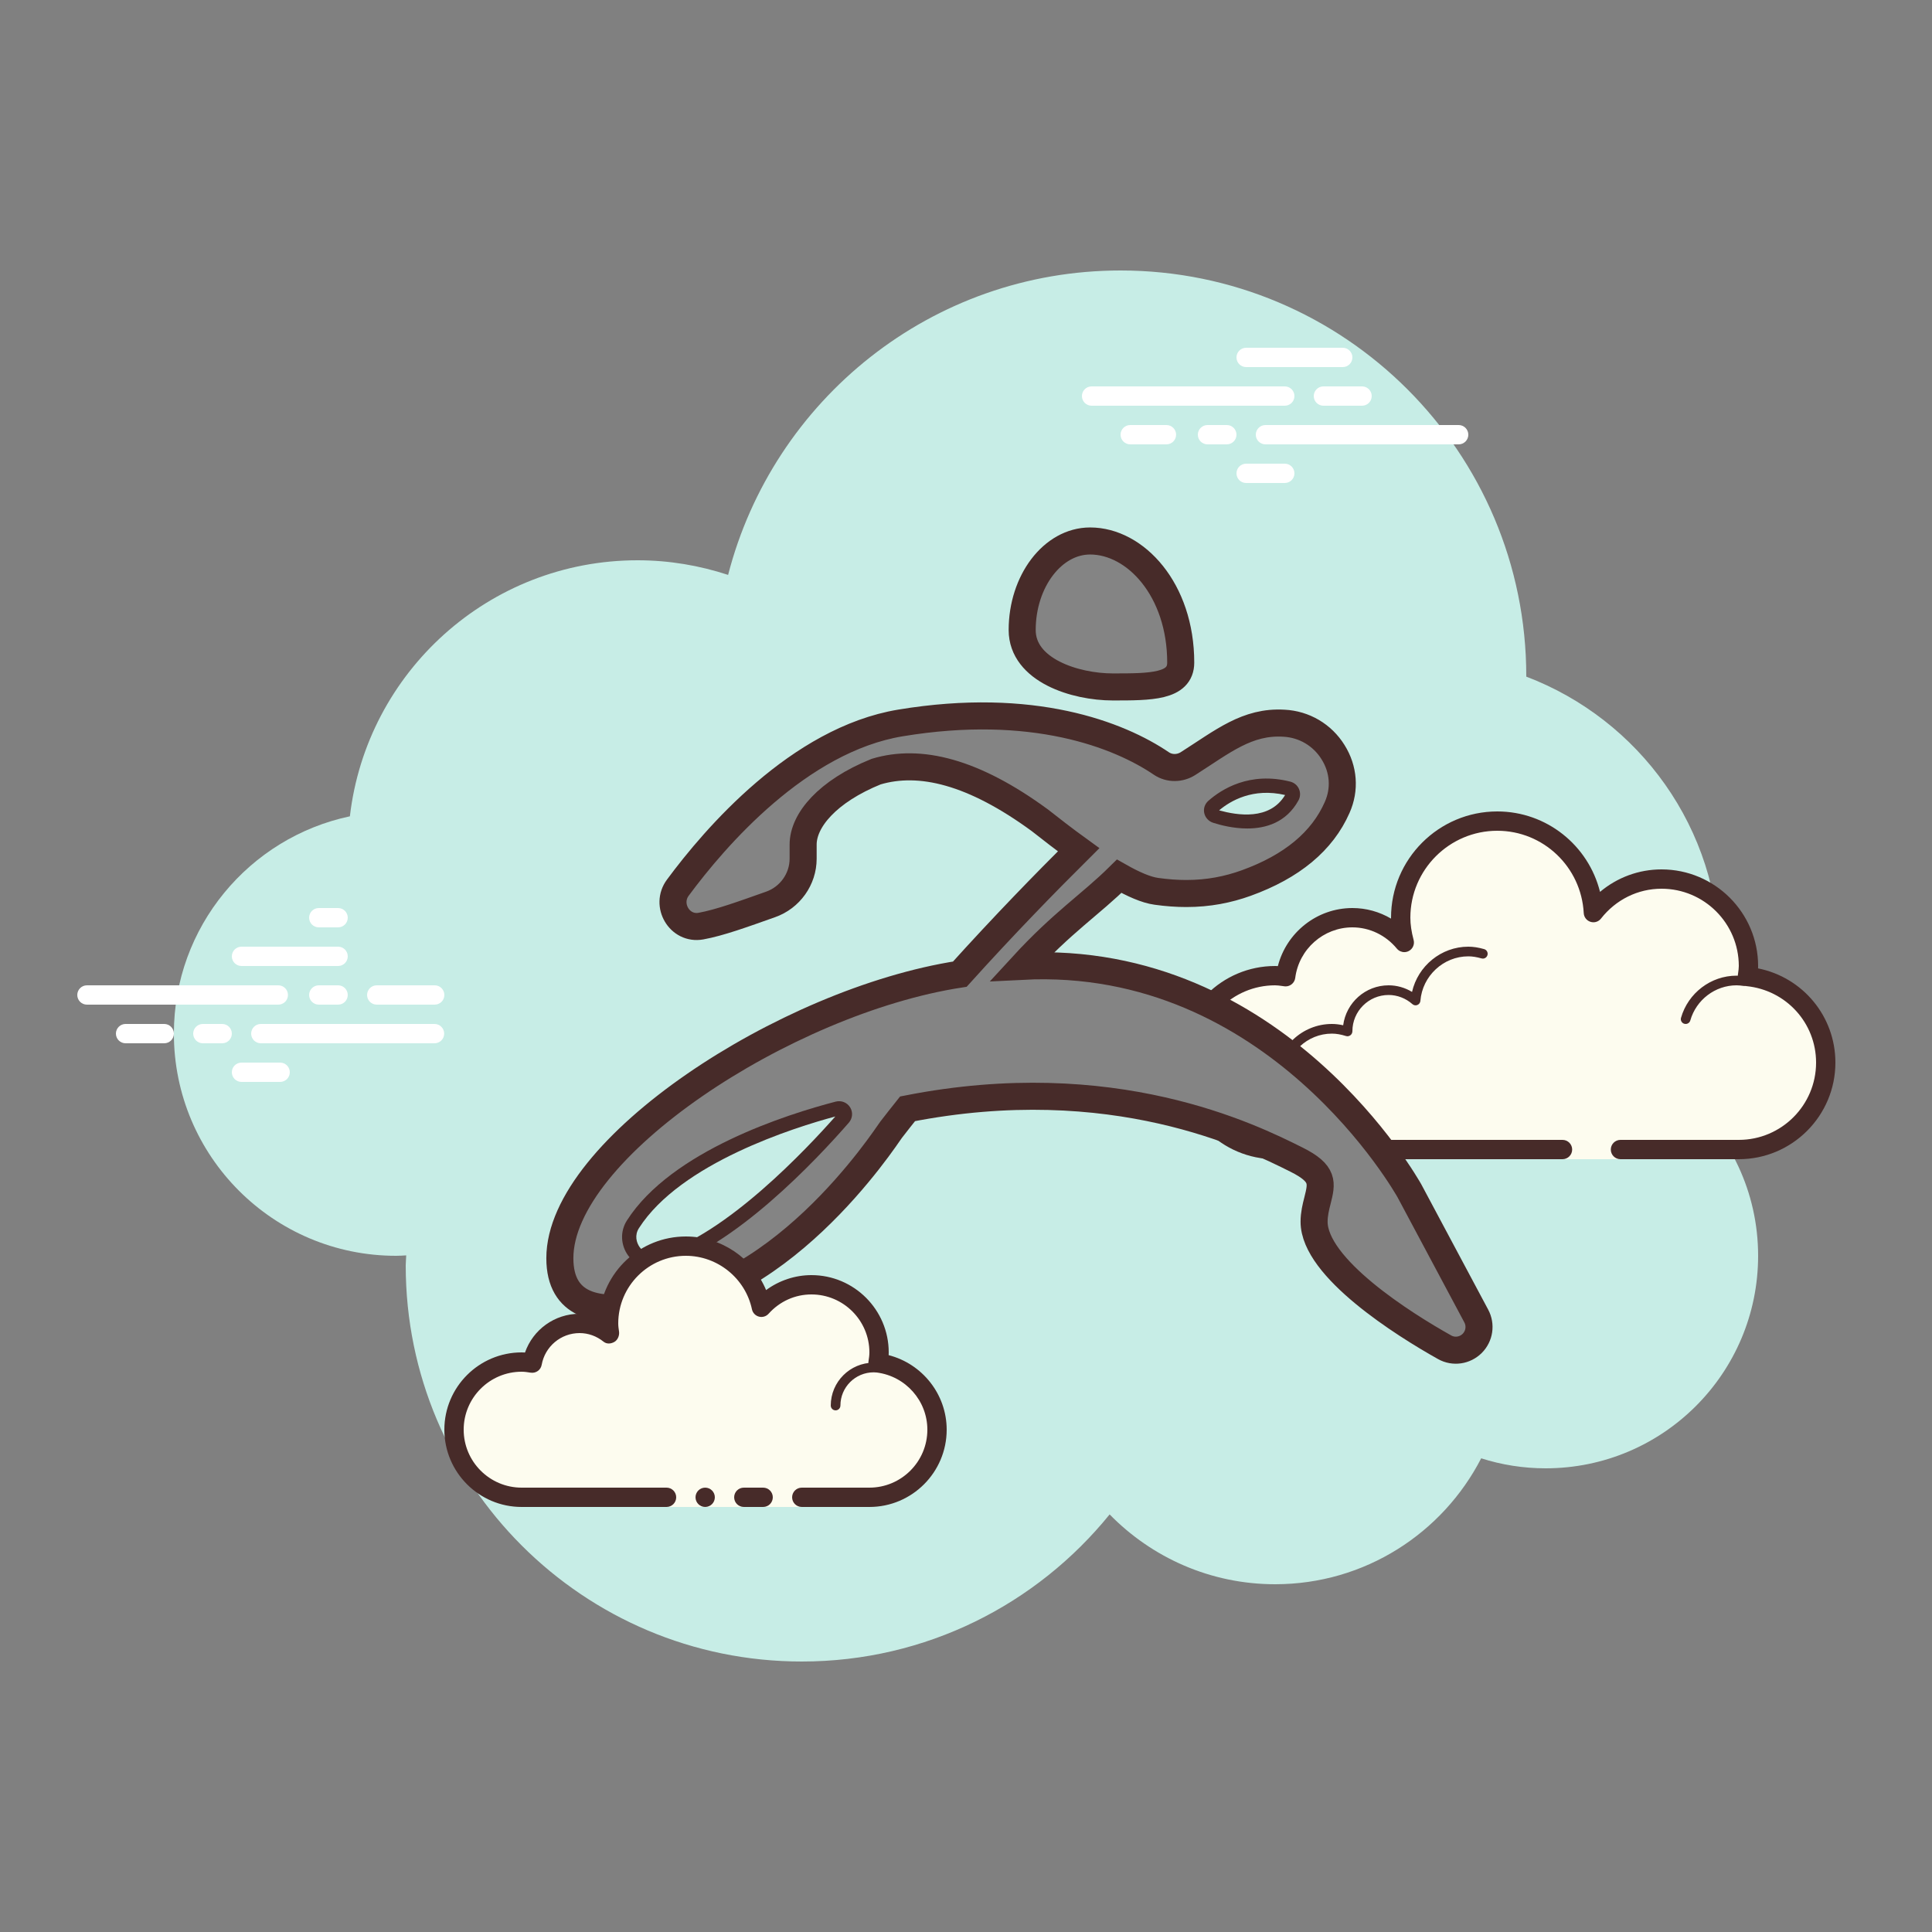 <svg xmlns="http://www.w3.org/2000/svg"  viewBox="0 0 100 100" width="100px" height="100px" baseProfile="basic"><rect x="0" y="0" width="100" height="100" fill="#808080" stroke="none"/><path fill="#c7ede6" d="M87.215,56.71C88.35,54.555,89,52.105,89,49.5c0-6.621-4.159-12.257-10.001-14.478 C78.999,35.015,79,35.008,79,35c0-11.598-9.402-21-21-21c-9.784,0-17.981,6.701-20.313,15.757C36.211,29.272,34.638,29,33,29 c-7.692,0-14.023,5.793-14.89,13.252C12.906,43.353,9,47.969,9,53.5C9,59.851,14.149,65,20.5,65c0.177,0,0.352-0.012,0.526-0.022 C21.022,65.153,21,65.324,21,65.5C21,76.822,30.178,86,41.5,86c6.437,0,12.175-2.972,15.934-7.614C59.612,80.611,62.64,82,66,82 c4.65,0,8.674-2.65,10.666-6.518C77.718,75.817,78.837,76,80,76c6.075,0,11-4.925,11-11C91,61.689,89.53,58.727,87.215,56.71z"/><path fill="#fff" d="M14.405,52H4.5C4.224,52,4,51.776,4,51.5S4.224,51,4.5,51h9.905c0.276,0,0.5,0.224,0.5,0.5 S14.682,52,14.405,52z M17.5,52h-1c-0.276,0-0.5-0.224-0.5-0.5s0.224-0.5,0.5-0.5h1c0.276,0,0.5,0.224,0.5,0.5S17.777,52,17.5,52z M22.491,54H13.5c-0.276,0-0.5-0.224-0.5-0.5s0.224-0.5,0.5-0.5h8.991c0.276,0,0.5,0.224,0.5,0.5S22.767,54,22.491,54z M11.5,54 h-1c-0.276,0-0.5-0.224-0.5-0.5s0.224-0.5,0.5-0.5h1c0.276,0,0.5,0.224,0.5,0.5S11.777,54,11.5,54z M8.5,54h-2 C6.224,54,6,53.776,6,53.5S6.224,53,6.5,53h2C8.776,53,9,53.224,9,53.5S8.777,54,8.5,54z M14.5,56h-2c-0.276,0-0.5-0.224-0.5-0.5 s0.224-0.5,0.5-0.5h2c0.276,0,0.5,0.224,0.5,0.5S14.776,56,14.5,56z M17.5,47c-0.177,0-0.823,0-1,0c-0.276,0-0.5,0.224-0.5,0.5 s0.224,0.5,0.5,0.5c0.177,0,0.823,0,1,0c0.276,0,0.5-0.224,0.5-0.5S17.776,47,17.5,47z M17.5,49c-0.177,0-4.823,0-5,0 c-0.276,0-0.5,0.224-0.5,0.5s0.224,0.5,0.5,0.5c0.177,0,4.823,0,5,0c0.276,0,0.5-0.224,0.5-0.5S17.776,49,17.5,49z M22.5,51 c-0.177,0-2.823,0-3,0c-0.276,0-0.5,0.224-0.5,0.5s0.224,0.5,0.5,0.5c0.177,0,2.823,0,3,0c0.276,0,0.5-0.224,0.5-0.5 S22.776,51,22.5,51z"/><path fill="#fff" d="M66.5,21h-10c-0.276,0-0.5-0.224-0.5-0.5s0.224-0.5,0.5-0.5h10c0.276,0,0.5,0.224,0.5,0.5 S66.776,21,66.5,21z M70.5,21h-2c-0.276,0-0.5-0.224-0.5-0.5s0.224-0.5,0.5-0.5h2c0.276,0,0.5,0.224,0.5,0.5S70.776,21,70.5,21z M75.5,23h-10c-0.276,0-0.5-0.224-0.5-0.5s0.224-0.5,0.5-0.5h10c0.276,0,0.5,0.224,0.5,0.5S75.777,23,75.5,23z M63.5,23h-1 c-0.276,0-0.5-0.224-0.5-0.5s0.224-0.5,0.5-0.5h1c0.276,0,0.5,0.224,0.5,0.5S63.776,23,63.5,23z M60.375,23H58.5 c-0.276,0-0.5-0.224-0.5-0.5s0.224-0.5,0.5-0.5h1.875c0.276,0,0.5,0.224,0.5,0.5S60.651,23,60.375,23z M69.5,19h-5 c-0.276,0-0.5-0.224-0.5-0.5s0.224-0.5,0.5-0.5h5c0.276,0,0.5,0.224,0.5,0.5S69.777,19,69.5,19z M66.5,25h-2 c-0.276,0-0.5-0.224-0.5-0.5s0.224-0.5,0.5-0.5h2c0.276,0,0.5,0.224,0.5,0.5S66.776,25,66.5,25z"/><path fill="#fdfcef" d="M83.875,59.5c0,0,3.64,0,6.125,0s4.5-2.015,4.5-4.5c0-2.333-1.782-4.229-4.055-4.455 C90.467,50.364,90.5,50.187,90.5,50c0-2.485-2.015-4.5-4.5-4.5c-1.438,0-2.703,0.686-3.527,1.736 C82.333,44.6,80.171,42.5,77.5,42.5c-2.761,0-5,2.239-5,5c0,0.446,0.077,0.87,0.187,1.282C72.045,48.005,71.086,47.5,70,47.5 c-1.781,0-3.234,1.335-3.455,3.055C66.364,50.533,66.187,50.5,66,50.5c-2.485,0-4.5,2.015-4.5,4.5s2.015,4.5,4.5,4.5s9.5,0,9.5,0 h5.375V60h3V59.5z"/><path fill="#472b29" d="M77.5,42c-3.033,0-5.5,2.467-5.5,5.5c0,0.016,0,0.031,0,0.047C71.398,47.192,70.71,47,70,47 c-1.831,0-3.411,1.261-3.858,3.005C66.095,50.002,66.048,50,66,50c-2.757,0-5,2.243-5,5s2.243,5,5,5h14.875 c0.276,0,0.5-0.224,0.5-0.5s-0.224-0.5-0.5-0.5H66c-2.206,0-4-1.794-4-4s1.794-4,4-4c0.117,0,0.23,0.017,0.343,0.032l0.141,0.019 c0.021,0.003,0.041,0.004,0.062,0.004c0.246,0,0.462-0.185,0.495-0.437C67.232,49.125,68.504,48,70,48 c0.885,0,1.723,0.401,2.301,1.1c0.098,0.118,0.241,0.182,0.386,0.182c0.078,0,0.156-0.018,0.228-0.056 c0.209-0.107,0.314-0.346,0.254-0.573C73.054,48.218,73,47.852,73,47.5c0-2.481,2.019-4.5,4.5-4.5 c2.381,0,4.347,1.872,4.474,4.263c0.011,0.208,0.15,0.387,0.349,0.45c0.05,0.016,0.101,0.024,0.152,0.024 c0.15,0,0.296-0.069,0.392-0.192C83.638,46.563,84.779,46,86,46c2.206,0,4,1.794,4,4c0,0.117-0.017,0.23-0.032,0.343 l-0.019,0.141c-0.016,0.134,0.022,0.268,0.106,0.373s0.207,0.172,0.34,0.185C92.451,51.247,94,52.949,94,55c0,2.206-1.794,4-4,4 h-6.125c-0.276,0-0.5,0.224-0.5,0.5s0.224,0.5,0.5,0.5H90c2.757,0,5-2.243,5-5c0-2.397-1.689-4.413-4.003-4.877 C90.999,50.082,91,50.041,91,50c0-2.757-2.243-5-5-5c-1.176,0-2.293,0.416-3.183,1.164C82.219,43.76,80.055,42,77.5,42L77.5,42z"/><path fill="#472b29" d="M76,49c-1.403,0-2.609,0.999-2.913,2.341C72.72,51.119,72.301,51,71.875,51 c-1.202,0-2.198,0.897-2.353,2.068C69.319,53.022,69.126,53,68.938,53c-1.529,0-2.811,1.2-2.918,2.732 C66.01,55.87,66.114,55.99,66.251,56c0.006,0,0.012,0,0.018,0c0.13,0,0.24-0.101,0.249-0.232 c0.089-1.271,1.151-2.268,2.419-2.268c0.229,0,0.47,0.042,0.738,0.127c0.022,0.007,0.045,0.01,0.067,0.01 c0.055,0,0.11-0.02,0.156-0.054C69.962,53.537,70,53.455,70,53.375c0-1.034,0.841-1.875,1.875-1.875 c0.447,0,0.885,0.168,1.231,0.473c0.047,0.041,0.106,0.063,0.165,0.063c0.032,0,0.063-0.006,0.093-0.019 c0.088-0.035,0.148-0.117,0.155-0.212C73.623,50.512,74.712,49.5,76,49.5c0.208,0,0.425,0.034,0.682,0.107 c0.023,0.007,0.047,0.01,0.07,0.01c0.109,0,0.207-0.073,0.239-0.182c0.038-0.133-0.039-0.271-0.172-0.309 C76.517,49.04,76.256,49,76,49L76,49z M89.883,50.5c-1.326,0-2.508,0.897-2.874,2.182c-0.038,0.133,0.039,0.271,0.172,0.309 C87.205,52.997,87.228,53,87.25,53c0.109,0,0.209-0.072,0.24-0.182C87.795,51.748,88.779,51,89.883,51 c0.117,0,0.23,0.014,0.342,0.029c0.012,0.002,0.023,0.003,0.035,0.003c0.121,0,0.229-0.092,0.246-0.217 c0.019-0.137-0.077-0.263-0.214-0.281C90.158,50.516,90.022,50.5,89.883,50.5L89.883,50.5z"/><path fill="#848484" d="M76.414,68.119l-3.462-6.481c-0.073-0.121-6.863-12.302-20.05-11.623 c2.116-2.304,3.517-3.171,5.026-4.662c0.715,0.406,1.394,0.709,1.928,0.782c0.54,0.079,1.055,0.115,1.546,0.115 c1.146,0,2.158-0.2,3.098-0.54c2.371-0.861,3.941-2.17,4.711-3.917c0.418-0.934,0.34-1.976-0.212-2.862 c-0.558-0.891-1.498-1.449-2.546-1.498c-1.898-0.115-3.159,0.946-4.96,2.092c-0.418,0.261-0.958,0.273-1.37,0 c-2.207-1.498-6.675-3.238-13.514-2.104c-5.25,0.867-9.598,5.917-11.52,8.525c-0.673,0.891,0.085,2.189,1.194,1.989 c0.97-0.176,2.177-0.618,3.601-1.122c1.006-0.352,1.685-1.31,1.685-2.364v-0.734c0-1.255,1.261-2.753,3.777-3.777 c2.268-0.679,5.038,0,8.476,2.522c0.552,0.437,1.261,0.982,2.007,1.522c-1.686,1.679-3.874,3.917-6.148,6.439 c-9.046,1.395-20.705,9.046-20.705,14.703c0,2.522,2.007,2.753,3.777,2.522c7.421,0,13.078-8.779,13.369-9.167 c0.279-0.364,0.564-0.728,0.855-1.085c10.634-2.092,17.752,1.443,20.129,2.631c1.437,0.715,1.31,1.207,1.085,2.116 c-0.091,0.34-0.176,0.703-0.176,1.097c0,2.389,4.638,5.311,6.76,6.499c0.467,0.261,1.049,0.176,1.425-0.206 C76.578,69.155,76.663,68.585,76.414,68.119z M62.791,41.727c0.594-0.528,1.94-1.413,3.905-0.916 c0.2,0.055,0.285,0.273,0.188,0.443c-0.946,1.716-3.044,1.279-3.977,0.982C62.675,42.163,62.609,41.884,62.791,41.727z M43.662,57.866c-1.558,1.789-5.857,6.396-9.495,7.397c-1.091,0.303-2.019-0.934-1.407-1.892 c2.146-3.365,7.791-5.269,10.592-5.996C43.638,57.302,43.856,57.642,43.662,57.866z"/><path fill="#848484" d="M57.597,35.556c1.942,0,3.517,0,3.517-1.259c0-3.778-2.344-6.296-4.689-6.296 c-1.942,0-3.517,2.089-3.517,4.608C52.908,34.694,55.655,35.556,57.597,35.556z"/><path fill="none" stroke="#472b29" stroke-miterlimit="10" stroke-width="1.4" d="M57.597,35.556c1.942,0,3.517,0,3.517-1.259 c0-3.778-2.344-6.296-4.689-6.296c-1.942,0-3.517,2.089-3.517,4.608C52.908,34.694,55.655,35.556,57.597,35.556z"/><path fill="none" stroke="#472b29" stroke-miterlimit="10" stroke-width="1.4" d="M76.412,68.118l-3.46-6.481 c-0.073-0.122-6.86-12.3-20.048-11.623c2.115-2.305,3.515-3.17,5.024-4.66c0.717,0.406,1.393,0.71,1.927,0.781 c0.541,0.076,1.058,0.113,1.549,0.113c1.146,0,2.153-0.201,3.098-0.541c2.367-0.856,3.942-2.166,4.71-3.916 c0.416-0.932,0.34-1.977-0.214-2.859c-0.554-0.894-1.499-1.448-2.544-1.499c-1.901-0.113-3.161,0.945-4.962,2.09 c-0.416,0.265-0.957,0.277-1.373,0c-2.204-1.498-6.674-3.236-13.512-2.103c-5.251,0.869-9.596,5.918-11.522,8.525 c-0.667,0.894,0.088,2.191,1.196,1.99c0.97-0.176,2.179-0.617,3.602-1.121c1.007-0.353,1.687-1.31,1.687-2.367v-0.73 c0-1.259,1.259-2.758,3.778-3.778c2.267-0.68,5.037,0,8.475,2.519c0.554,0.436,1.259,0.985,2.006,1.525 c-1.687,1.676-3.871,3.914-6.148,6.439c-9.044,1.395-20.703,9.047-20.703,14.703c0,2.518,2.006,2.75,3.778,2.518 c7.419,0,13.074-8.775,13.365-9.164c0.279-0.364,0.567-0.726,0.855-1.088c10.637-2.093,17.755,1.444,20.134,2.633 c1.436,0.718,1.31,1.209,1.083,2.116c-0.088,0.34-0.176,0.705-0.176,1.096c0,2.39,4.637,5.313,6.76,6.5 c0.467,0.261,1.047,0.174,1.426-0.204C76.576,69.158,76.661,68.584,76.412,68.118z"/><path fill="#472b29" d="M64.558,42.882c-0.702,0-1.356-0.164-1.762-0.294c-0.237-0.076-0.415-0.27-0.465-0.506 c-0.049-0.235,0.031-0.472,0.216-0.634c0.68-0.599,2.135-1.525,4.237-0.991c0.205,0.052,0.37,0.192,0.452,0.383 c0.083,0.193,0.072,0.41-0.031,0.595C66.576,42.572,65.522,42.882,64.558,42.882z M63.101,41.944 c0.943,0.259,2.618,0.533,3.416-0.794C64.854,40.763,63.688,41.449,63.101,41.944z M63.034,42.002L63.034,42.002 C63.034,42.002,63.034,42.002,63.034,42.002z"/><g><path fill="#472b29" d="M33.839,65.676c-0.508,0-0.996-0.242-1.316-0.675c-0.404-0.548-0.434-1.266-0.075-1.827 c2.31-3.619,8.33-5.51,10.81-6.155c0.29-0.073,0.588,0.045,0.745,0.298c0.155,0.251,0.128,0.569-0.066,0.791 c-1.67,1.916-5.957,6.486-9.67,7.51l0,0C34.125,65.658,33.981,65.676,33.839,65.676z M43.236,57.789 c-2.087,0.56-8.013,2.407-10.166,5.782c-0.234,0.368-0.129,0.754,0.047,0.992c0.18,0.244,0.525,0.463,0.955,0.344l0,0 C37.563,63.945,41.803,59.413,43.236,57.789z"/></g><g><path fill="#fdfcef" d="M41.5,77.5c0,0,1.567,0,3.5,0s3.5-1.567,3.5-3.5c0-1.781-1.335-3.234-3.055-3.455 C45.473,70.366,45.5,70.187,45.5,70c0-1.933-1.567-3.5-3.5-3.5c-1.032,0-1.95,0.455-2.59,1.165 c-0.384-1.808-1.987-3.165-3.91-3.165c-2.209,0-4,1.791-4,4c0,0.191,0.03,0.374,0.056,0.558C31.128,68.714,30.592,68.5,30,68.5 c-1.228,0-2.245,0.887-2.455,2.055C27.366,70.527,27.187,70.5,27,70.5c-1.933,0-3.5,1.567-3.5,3.5s1.567,3.5,3.5,3.5s7.5,0,7.5,0 V78h7V77.5z"/><path fill="#472b29" d="M43.25,73C43.112,73,43,72.888,43,72.75c0-1.223,0.995-2.218,2.218-2.218 c0.034,0.009,0.737-0.001,1.244,0.136c0.133,0.036,0.212,0.173,0.176,0.306c-0.036,0.134-0.173,0.213-0.306,0.176 c-0.444-0.12-1.1-0.12-1.113-0.118c-0.948,0-1.719,0.771-1.719,1.718C43.5,72.888,43.388,73,43.25,73z M36.5,77 c-0.276,0-0.5,0.224-0.5,0.5s0.224,0.5,0.5,0.5s0.5-0.224,0.5-0.5S36.776,77,36.5,77z"/><path fill="#472b29" d="M45,78h-3.5c-0.276,0-0.5-0.224-0.5-0.5s0.224-0.5,0.5-0.5H45c1.654,0,3-1.346,3-3 c0-1.496-1.125-2.768-2.618-2.959c-0.134-0.018-0.255-0.088-0.336-0.196s-0.115-0.244-0.094-0.377C44.975,70.314,45,70.16,45,70 c0-1.654-1.346-3-3-3c-0.85,0-1.638,0.355-2.219,1c-0.125,0.139-0.321,0.198-0.5,0.148c-0.182-0.049-0.321-0.195-0.36-0.379 C38.58,66.165,37.141,65,35.5,65c-1.93,0-3.5,1.57-3.5,3.5c0,0.143,0.021,0.28,0.041,0.418c0.029,0.203-0.063,0.438-0.242,0.54 s-0.396,0.118-0.556-0.01C30.878,69.155,30.449,69,30,69c-0.966,0-1.792,0.691-1.963,1.644c-0.048,0.267-0.296,0.446-0.569,0.405 C27.314,71.025,27.16,71,27,71c-1.654,0-3,1.346-3,3s1.346,3,3,3h7.5c0.276,0,0.5,0.224,0.5,0.5S34.776,78,34.5,78H27 c-2.206,0-4-1.794-4-4s1.794-4,4-4c0.059,0,0.116,0.002,0.174,0.006C27.588,68.82,28.711,68,30,68 c0.349,0,0.689,0.061,1.011,0.18C31.176,65.847,33.126,64,35.5,64c1.831,0,3.466,1.127,4.153,2.774 C40.333,66.276,41.155,66,42,66c2.206,0,4,1.794,4,4c0,0.048-0.001,0.095-0.004,0.142C47.739,70.59,49,72.169,49,74 C49,76.206,47.206,78,45,78z"/><path fill="#472b29" d="M39.5,77c-0.159,0-0.841,0-1,0c-0.276,0-0.5,0.224-0.5,0.5s0.224,0.5,0.5,0.5c0.159,0,0.841,0,1,0 c0.276,0,0.5-0.224,0.5-0.5S39.776,77,39.5,77z"/></g></svg>